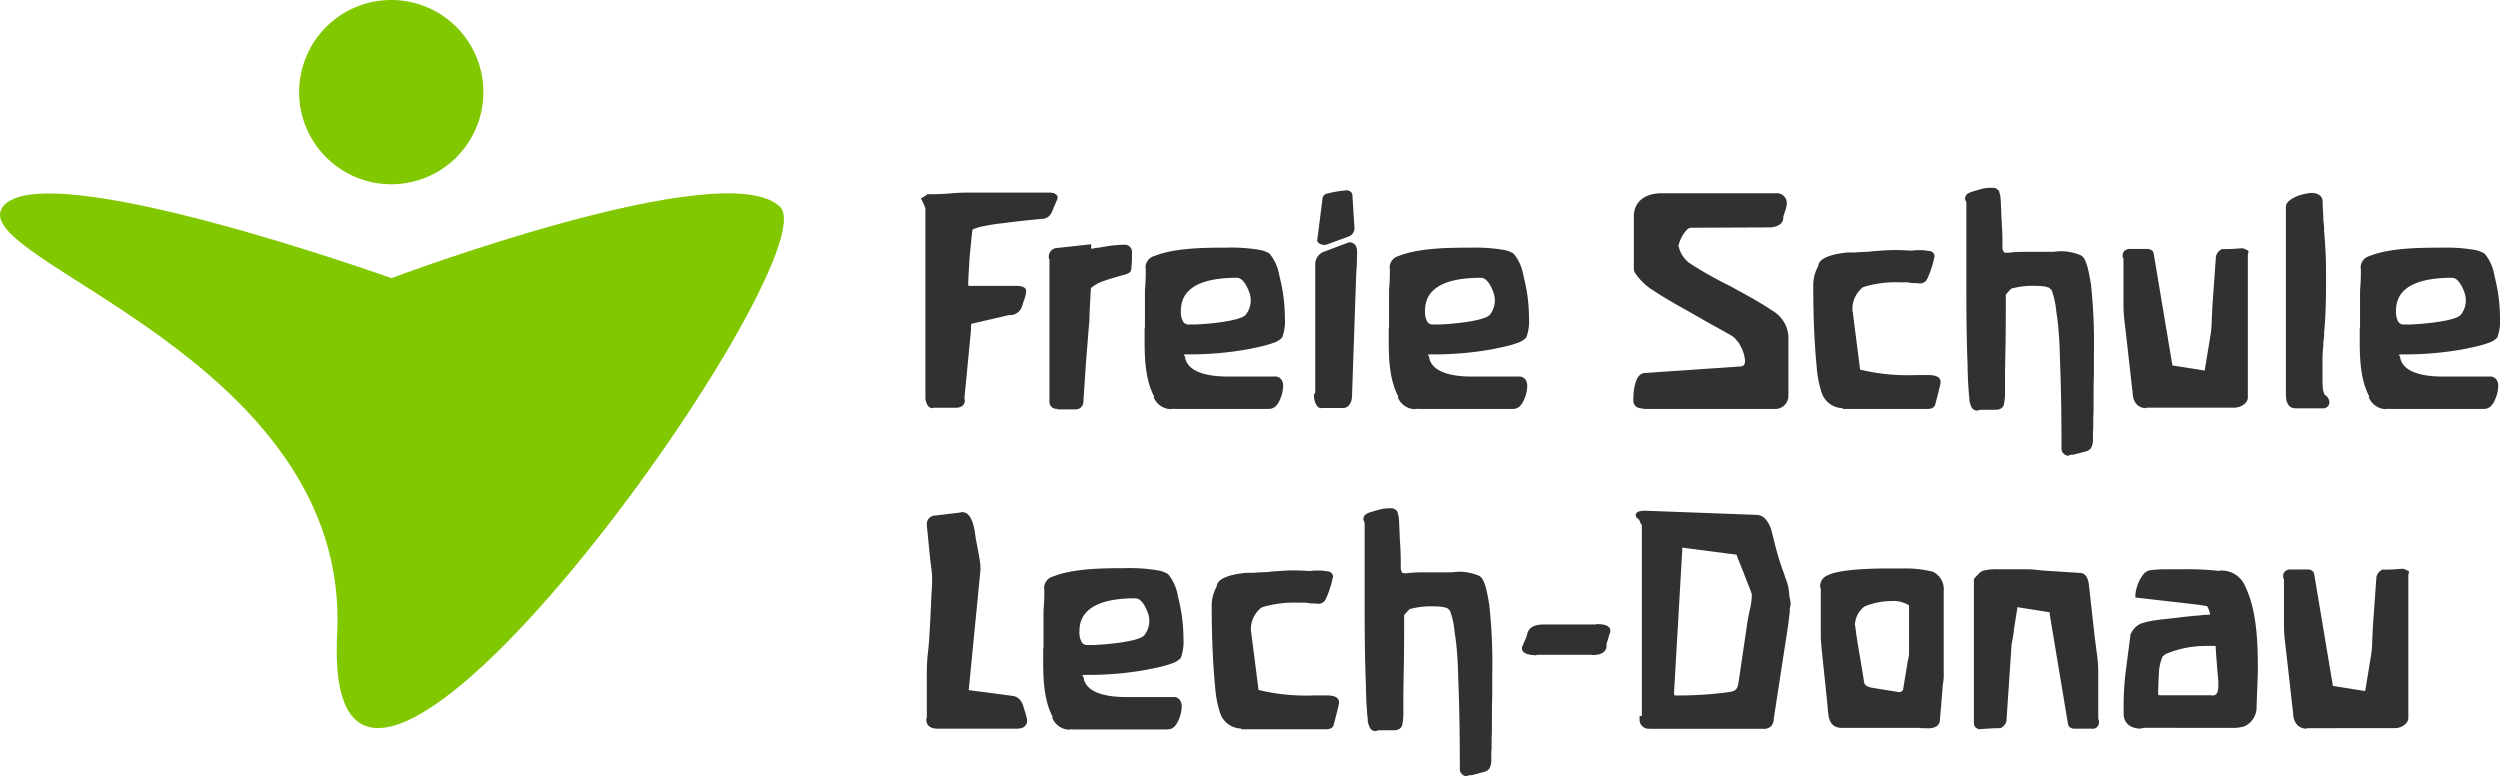 <svg id="LECH_Logo_rgb" xmlns="http://www.w3.org/2000/svg" width="360.728" height="112.015" viewBox="0 0 360.728 112.015">
  <g id="Gruppe_6103" data-name="Gruppe 6103" transform="translate(132.877 27.095)">
    <path id="Pfad_535" data-name="Pfad 535" d="M81.8,65.771a.82.82,0,0,1-.695-.3,2.294,2.294,0,0,1-.394-1.088V36.916a9.664,9.664,0,0,0-.648-1.389l.926-.579h-.069l-.046-.046h.9c.857,0,1.714-.046,2.547-.116s1.691-.116,2.524-.116H98.471a3.074,3.074,0,0,1,.6.046.657.657,0,0,1,.394.162.547.547,0,0,1,.324.486v.162l-.046.046h0v.046h0l-.787,1.853a1.572,1.572,0,0,1-1.505,1c-1.829.162-3.566.347-5.4.6a24.86,24.86,0,0,0-2.686.394,8.99,8.99,0,0,0-1.76.486L87.517,40c-.069.232-.324,2.964-.394,3.613-.093,1.343-.232,3.589-.232,4.1,0,.255,0,.394.046.417h6.947c.486,0,1.366.093,1.366.764a3.919,3.919,0,0,1-.162.88c-.093.278-.185.533-.255.741l-.185.579a1.793,1.793,0,0,1-1.714,1.251,2.328,2.328,0,0,0-.579.093l-5,1.158-.069.278v.695l-.949,9.8a.719.719,0,0,1,.069.278c0,.6-.44,1.065-1.274,1.065H81.843Z" transform="translate(-80.06 -33.975)" fill="#313131"/>
    <path id="Pfad_536" data-name="Pfad 536" d="M89.234,61.627a1,1,0,0,1-1.112-1.065V40l-.093-.069v-.208a1.242,1.242,0,0,1,1.2-1.3l4.909-.533v.625H94.4l.463-.116h.255l.973-.162a16.683,16.683,0,0,1,2.825-.278,1.01,1.01,0,0,1,1.112,1.065v1.088L99.956,41.2c0,.44-.093.834-.88,1.042-.556.162-1.829.486-3.057.926a5.548,5.548,0,0,0-1.829.973,1.26,1.26,0,0,0-.093.185l-.116,2.154c-.046.718-.069,1.389-.093,2.154,0,.486-.069,1-.116,1.552-.162,2.154-.347,4.215-.486,6.368,0,.371-.069.718-.069,1.042l-.208,3.149a1.094,1.094,0,0,1-1.112.973H89.3Z" transform="translate(-69.573 -29.738)" fill="#313131"/>
    <path id="Pfad_537" data-name="Pfad 537" d="M95.389,59.591C94.116,57.252,94,54.148,94,51.578V49.748a1.258,1.258,0,0,0,.046-.255V44.376c0-.278.046-.556.046-.811.069-.787.069-1.552.069-2.316A1.709,1.709,0,0,1,95.436,39.3c2.872-1.158,7.156-1.2,10.259-1.2a24.772,24.772,0,0,1,4.91.324,4.083,4.083,0,0,1,1.413.533,6.584,6.584,0,0,1,1.366,2.895c.069.371.139.6.185.834a24.041,24.041,0,0,1,.672,5.581,6.7,6.7,0,0,1-.394,2.8,3.155,3.155,0,0,1-1.042.695,17.827,17.827,0,0,1-2.895.787l-1.112.232a47.575,47.575,0,0,1-8.522.718,2.542,2.542,0,0,0-.6.046h-.046l.093.162.116.093v.162c.394,2.177,3.427,2.733,6.091,2.733h6.808a1.092,1.092,0,0,1,1.088.6,1.653,1.653,0,0,1,.162.741,4.906,4.906,0,0,1-.394,1.829c-.324.787-.741,1.505-1.714,1.505H97.937l.44-.162c-.278.093-.486.162-.579.185h-.185A2.721,2.721,0,0,1,95.3,59.66Zm5.651-10.4c1.251,0,6.808-.417,7.573-1.436a3.354,3.354,0,0,0,.695-1.992,3.468,3.468,0,0,0-.185-1.158c-.255-.718-.88-2.154-1.806-2.154-3.173,0-8.082.533-8.082,4.724a2.848,2.848,0,0,0,.232,1.413.89.89,0,0,0,.949.6h.648Z" transform="translate(-61.718 -29.462)" fill="#313131"/>
    <path id="Pfad_538" data-name="Pfad 538" d="M105.685,65.955a.758.758,0,0,1-.718-.371,1.977,1.977,0,0,1-.255-.486,3.524,3.524,0,0,1-.162-.811v-.162a.4.4,0,0,1,.046-.185l.139-.278V45.183a1.938,1.938,0,0,1,1.343-1.829l3.381-1.274a.942.942,0,0,1,.232-.046c.162,0,.255,0,.3.046.625.162.787.741.787,1.32v.371L110.733,45v.509c-.069.672-.093,1.32-.116,1.992l-.579,16.882a2.107,2.107,0,0,1-.533,1.274,1.142,1.142,0,0,1-.741.278h-3.057Zm-.648-24.246v-.093l.741-5.813v-.069l.046-.208.116-.232a1.113,1.113,0,0,1,.278-.232,15.965,15.965,0,0,1,3.034-.533.875.875,0,0,1,.811.486c0,.069.046.162.046.232v.162l.278,4.354v.093a1.258,1.258,0,0,1-.741,1.3l-3.265,1.2a1.3,1.3,0,0,1-.3.046c-.463,0-1.065-.232-1.065-.695Z" transform="translate(-47.836 -34.159)" fill="#313131"/>
    <path id="Pfad_539" data-name="Pfad 539" d="M110.6,59.591c-1.274-2.339-1.389-5.442-1.389-8.013V49.748a1.258,1.258,0,0,0,.046-.255V44.376c0-.278.046-.556.046-.811.069-.787.069-1.552.069-2.316a1.709,1.709,0,0,1,1.274-1.945c2.872-1.158,7.156-1.2,10.259-1.2a24.772,24.772,0,0,1,4.909.324,4.083,4.083,0,0,1,1.413.533,6.584,6.584,0,0,1,1.366,2.895c.069.371.139.6.185.834a24.042,24.042,0,0,1,.672,5.581,6.7,6.7,0,0,1-.394,2.8,3.155,3.155,0,0,1-1.042.695,17.827,17.827,0,0,1-2.895.787l-1.112.232a47.574,47.574,0,0,1-8.522.718,2.542,2.542,0,0,0-.6.046h-.046l.093.162.116.093v.162c.394,2.177,3.427,2.733,6.091,2.733h6.808a1.092,1.092,0,0,1,1.088.6,1.654,1.654,0,0,1,.162.741,4.906,4.906,0,0,1-.394,1.829c-.324.787-.741,1.505-1.714,1.505H113.147l.44-.162c-.278.093-.486.162-.579.185h-.185a2.721,2.721,0,0,1-2.316-1.737Zm5.651-10.4c1.251,0,6.808-.417,7.573-1.436a3.354,3.354,0,0,0,.695-1.992,3.468,3.468,0,0,0-.185-1.158c-.255-.718-.88-2.154-1.806-2.154-3.173,0-8.082.533-8.082,4.724a2.849,2.849,0,0,0,.232,1.413.89.89,0,0,0,.949.6h.648Z" transform="translate(-41.705 -29.462)" fill="#313131"/>
    <path id="Pfad_540" data-name="Pfad 540" d="M125.793,65.765c-.926,0-1.343-.509-1.343-1.181,0-1.112.162-3.8,1.6-3.937l13.918-.949c.394-.046.6-.255.6-.834a5.234,5.234,0,0,0-.741-2.269l-.046-.093h0v-.046h0l-.046-.046s-.093-.185-.162-.208l-.278-.347s-.069-.069-.069-.093a2.942,2.942,0,0,0-.741-.579c-.486-.278-.949-.556-1.482-.834l-1.505-.834-2.8-1.6c-1.829-1.019-3.613-2.015-5.326-3.149a8.476,8.476,0,0,1-2.779-2.733v-.093l-.069-.116h0v-.185h0V38.068c0-2.015,1.436-3.358,4.053-3.358h16.512a1.427,1.427,0,0,1,1.505,1.482,2.009,2.009,0,0,1-.116.648v.046l-.046.162v.069c-.069.139-.093.232-.116.278-.069.162-.093.3-.162.486a1.082,1.082,0,0,0-.069.394c0,.949-1.065,1.366-2.038,1.366l-11.255.046a.944.944,0,0,0-.6.278,5.137,5.137,0,0,0-1.227,2.316,4.27,4.27,0,0,0,1.505,2.455,55.571,55.571,0,0,0,5.928,3.358c2.084,1.158,4.145,2.223,6.16,3.589a4.6,4.6,0,0,1,2.269,4.192v8.152a1.918,1.918,0,0,1-2.131,1.806H125.909Z" transform="translate(-21.652 -33.923)" fill="#313131"/>
    <path id="Pfad_541" data-name="Pfad 541" d="M139.921,61.061a3.238,3.238,0,0,1-3.057-2.269,14.943,14.943,0,0,1-.695-3.566c-.394-4.053-.509-7.943-.509-12a5.626,5.626,0,0,1,.394-1.968l.162-.371s.116-.232.162-.347l.046-.139v-.093c.371-1.274,3.265-1.644,4.354-1.714h1l.44-.046h.208l.857-.046a7.266,7.266,0,0,0,1.042-.093l1.042-.069c.695-.046,1.366-.093,2.084-.093.834,0,1.621.046,2.408.093a4.624,4.624,0,0,1,.718-.069h.3a5.919,5.919,0,0,1,1.436.116.818.818,0,0,1,.857.718,14.564,14.564,0,0,1-1.065,3.312,2.134,2.134,0,0,0-.116.185,1.148,1.148,0,0,1-1.042.463,3.217,3.217,0,0,1-.347-.046h-.116a4.269,4.269,0,0,1-.949-.069,3.06,3.06,0,0,0-.672-.046h-.741a16.183,16.183,0,0,0-4.817.556l-.486.162-.139.116a.522.522,0,0,0-.116.116l-.093.093a3.921,3.921,0,0,0-1.158,2.686v.232a1.222,1.222,0,0,0,.046.324l1.065,8.314a29.524,29.524,0,0,0,8.036.787h1.876c.6,0,1.691.116,1.691.949a1.13,1.13,0,0,1-.069.486,1.219,1.219,0,0,1-.093.417c-.069.371-.162.695-.255,1.065s-.185.695-.278,1.042c-.069.486-.278.926-1.181.926H139.875Z" transform="translate(-6.902 -29.265)" fill="#313131"/>
    <path id="Pfad_542" data-name="Pfad 542" d="M160.1,73.044a1.058,1.058,0,0,1-1.065-1.158c0-3.983-.046-7.8-.185-11.787-.069-1.6-.069-3.149-.208-4.7-.069-1.158-.208-2.177-.371-3.265a11.985,11.985,0,0,0-.556-2.709l-.116-.278h.046l-.255-.208a.435.435,0,0,0-.185-.162c-.139-.046-.3-.093-.556-.162a10.219,10.219,0,0,0-1.389-.093,11.405,11.405,0,0,0-3.265.347h-.069l-.116.046a7.451,7.451,0,0,0-.811.88c0,2.848,0,5.72-.069,8.592l-.046,2.872v2.432a8.3,8.3,0,0,1-.116,1.691c-.069.6-.371,1.019-1.343,1.019h-2.154a1.133,1.133,0,0,1-.44.116.94.94,0,0,1-.857-.672l-.069-.162-.116-.394a2.076,2.076,0,0,1-.046-.556l-.069-.556-.139-2.061v-.278l-.046-1.274v-.509c-.162-4.006-.185-7.874-.185-11.88V36.454l-.185-.417c0-.6.278-.834.9-1.065l1.32-.394a5.659,5.659,0,0,1,1.528-.208h.417a1.059,1.059,0,0,1,.556.278.511.511,0,0,1,.232.394l.116.417a7.014,7.014,0,0,1,.093,1.065l.069,1.505v.278c.069,1.227.162,2.432.162,3.659V42.8a1.382,1.382,0,0,0,.139.741c.069.139.162.208.44.208a2.448,2.448,0,0,0,.556-.046l.556-.046c.695-.046,1.436-.046,2.154-.046h3.149a3.984,3.984,0,0,0,.741-.046c.232,0,.463-.046.718-.046a7.59,7.59,0,0,1,2.872.6,1.537,1.537,0,0,1,.44.417,5.836,5.836,0,0,1,.6,1.644c.208.834.324,1.691.394,2.015a78.239,78.239,0,0,1,.44,10.143v2.547c0,.857-.046,1.714-.046,2.594v2.038c0,.672,0,1.366-.046,2.038v1a6.839,6.839,0,0,1-.046.973v.926a2.846,2.846,0,0,1-.232,1.389,1.236,1.236,0,0,1-.764.556c-.046,0-.093.046-.162.046l-.278.069a2.7,2.7,0,0,0-.347.093l-.394.116a1.09,1.09,0,0,0-.371.093l-.324.069h-.278a.719.719,0,0,0-.162.046h-.116Z" transform="translate(5.545 -34.37)" fill="#313131"/>
    <path id="Pfad_543" data-name="Pfad 543" d="M158.321,61.205c-1.343,0-1.945-1.088-1.945-2.269a.9.9,0,0,0-.046-.324l-.834-7.434-.278-2.385a20.24,20.24,0,0,1-.162-2.362V39.576l-.116-.046v-.324a.887.887,0,0,1,.162-.579,1.081,1.081,0,0,1,.857-.394h2.5a1.034,1.034,0,0,1,.834.347c.046.046.046.093.069.162v.046a.082.082,0,0,0,.046.069l2.709,16.187,4.655.741.857-5.211a14.861,14.861,0,0,0,.162-2.061l.093-2.015.509-7.156a1.5,1.5,0,0,1,.672-.973l.162-.116h.208a19.524,19.524,0,0,0,2.015-.069c.208,0,.463-.046.695-.046a.973.973,0,0,1,.486.139l.139.069h.046l.3.185-.069.3a.4.4,0,0,1-.046.185v.046h0V59.654c0,.88-1.065,1.482-1.945,1.482H158.367Z" transform="translate(18.467 -29.409)" fill="#313131"/>
    <path id="Pfad_544" data-name="Pfad 544" d="M166.384,65.745c-.648,0-.949-.417-1.158-.973a4.478,4.478,0,0,1-.116-.973V36.682c0-.718.9-1.2,1.575-1.505a7.054,7.054,0,0,1,2.154-.486c.857,0,1.575.44,1.575,1.227,0,.718.046,1.413.093,2.107v.533l.116,1.042v.533c.162,1.992.278,3.844.278,5.836v1.783c0,2.385-.046,4.724-.278,7.133v.486l-.116.949v.486a17.415,17.415,0,0,0-.116,1.9v3.011a10.564,10.564,0,0,0,.069,1.32,3.161,3.161,0,0,0,.185.648l.069.139a1.288,1.288,0,0,1,.672,1.042.841.841,0,0,1-.6.857l-.139.046h-4.307Z" transform="translate(31.848 -33.949)" fill="#313131"/>
    <path id="Pfad_545" data-name="Pfad 545" d="M171.1,59.591c-1.274-2.339-1.389-5.442-1.389-8.013V49.748a1.258,1.258,0,0,0,.046-.255V44.376c0-.278.046-.556.046-.811.069-.787.069-1.552.069-2.316a1.709,1.709,0,0,1,1.274-1.945c2.872-1.158,7.156-1.2,10.259-1.2a24.772,24.772,0,0,1,4.909.324,4.083,4.083,0,0,1,1.413.533,6.584,6.584,0,0,1,1.366,2.895c.069.371.139.6.185.834a24.04,24.04,0,0,1,.672,5.581,6.7,6.7,0,0,1-.394,2.8,3.155,3.155,0,0,1-1.042.695,17.827,17.827,0,0,1-2.895.787l-1.112.232a47.574,47.574,0,0,1-8.522.718,2.542,2.542,0,0,0-.6.046h-.046l.093.162.116.093v.162c.394,2.177,3.427,2.733,6.091,2.733h6.808a1.092,1.092,0,0,1,1.088.6,1.653,1.653,0,0,1,.162.741,4.906,4.906,0,0,1-.394,1.829c-.324.787-.741,1.505-1.714,1.505H173.647l.44-.162c-.278.093-.486.162-.579.185h-.185a2.721,2.721,0,0,1-2.316-1.737Zm5.651-10.4c1.251,0,6.808-.417,7.573-1.436a3.354,3.354,0,0,0,.695-1.992,3.468,3.468,0,0,0-.185-1.158c-.255-.718-.88-2.154-1.806-2.154-3.173,0-8.082.533-8.082,4.724a2.848,2.848,0,0,0,.232,1.413.89.89,0,0,0,.949.6h.648Z" transform="translate(37.901 -29.462)" fill="#313131"/>
    <path id="Pfad_546" data-name="Pfad 546" d="M81.952,85.82c-.973,0-1.552-.486-1.552-1.274v-.255l.069-.046V78.456a29.479,29.479,0,0,1,.116-3.2c.069-.6.139-1.251.185-1.853.162-2.385.278-4.7.371-7.086.069-.741.093-1.459.093-2.2a11.774,11.774,0,0,0-.093-1.274l-.162-1.227-.509-5.095V56.34A1.221,1.221,0,0,1,81.7,55.066l3.358-.394a1.258,1.258,0,0,1,.255-.046c.069,0,.162-.046.255-.046,1.32,0,1.714,2.038,1.853,3.034l.116.811.347,1.806a1.645,1.645,0,0,0,.093.463l.069.486a8.022,8.022,0,0,1,.162,1.436v.324L86.514,80.262l6.345.834a1.648,1.648,0,0,1,1.251.857,1.982,1.982,0,0,1,.255.556c.069.162.093.324.162.463a.851.851,0,0,0,.116.371l.116.463a4.407,4.407,0,0,1,.185.857c0,.718-.533,1.158-1.436,1.158H82Z" transform="translate(-79.613 -7.778)" fill="#313131"/>
    <path id="Pfad_547" data-name="Pfad 547" d="M89.069,79.561c-1.274-2.339-1.389-5.442-1.389-8.013V69.718a1.258,1.258,0,0,0,.046-.255V64.346c0-.278.046-.556.046-.811.069-.787.069-1.552.069-2.316a1.709,1.709,0,0,1,1.274-1.945c2.872-1.158,7.156-1.2,10.259-1.2a24.772,24.772,0,0,1,4.91.324,4.083,4.083,0,0,1,1.413.533,6.584,6.584,0,0,1,1.366,2.895c.069.371.139.6.185.834a24.041,24.041,0,0,1,.672,5.581,6.7,6.7,0,0,1-.394,2.8,3.155,3.155,0,0,1-1.042.695,17.826,17.826,0,0,1-2.895.787l-1.112.232a47.575,47.575,0,0,1-8.522.718,2.543,2.543,0,0,0-.6.046h-.046l.093.162.116.093v.162c.394,2.177,3.427,2.733,6.091,2.733h6.808a1.092,1.092,0,0,1,1.088.6,1.653,1.653,0,0,1,.162.741,4.906,4.906,0,0,1-.394,1.829c-.324.787-.741,1.505-1.714,1.505H91.617l.44-.162c-.278.093-.486.162-.579.185h-.185a2.721,2.721,0,0,1-2.316-1.737Zm5.651-10.4c1.251,0,6.808-.417,7.573-1.436a3.354,3.354,0,0,0,.695-1.992,3.468,3.468,0,0,0-.185-1.158c-.255-.718-.88-2.154-1.806-2.154-3.173,0-8.082.533-8.082,4.724a2.848,2.848,0,0,0,.232,1.413.89.89,0,0,0,.949.6h.648Z" transform="translate(-70.034 -3.186)" fill="#313131"/>
    <path id="Pfad_548" data-name="Pfad 548" d="M102.441,81.021a3.238,3.238,0,0,1-3.057-2.269,14.946,14.946,0,0,1-.695-3.566c-.394-4.053-.509-7.943-.509-12a5.625,5.625,0,0,1,.394-1.968l.162-.371s.116-.232.162-.347l.046-.139v-.093c.371-1.274,3.265-1.644,4.354-1.714h1l.44-.046h.208l.857-.046a7.266,7.266,0,0,0,1.042-.093l1.042-.069c.695-.046,1.366-.093,2.084-.093.834,0,1.621.046,2.408.093a4.624,4.624,0,0,1,.718-.069h.3a5.919,5.919,0,0,1,1.436.116.818.818,0,0,1,.857.718,14.564,14.564,0,0,1-1.065,3.312,2.14,2.14,0,0,0-.116.185,1.148,1.148,0,0,1-1.042.463,3.218,3.218,0,0,1-.347-.046H113a4.269,4.269,0,0,1-.949-.069,3.06,3.06,0,0,0-.672-.046h-.741a16.183,16.183,0,0,0-4.817.556l-.486.162-.139.116a.522.522,0,0,0-.116.116l-.093.093a3.922,3.922,0,0,0-1.158,2.686v.232a1.222,1.222,0,0,0,.046.324l1.065,8.314a29.524,29.524,0,0,0,8.036.787h1.876c.6,0,1.691.116,1.691.949a1.13,1.13,0,0,1-.069.486,1.218,1.218,0,0,1-.093.417c-.069.371-.162.695-.255,1.065s-.185.695-.278,1.042c-.069.486-.278.926-1.181.926H102.395Z" transform="translate(-56.218 -3.001)" fill="#313131"/>
    <path id="Pfad_549" data-name="Pfad 549" d="M122.613,93.014a1.058,1.058,0,0,1-1.065-1.158c0-3.983-.046-7.8-.185-11.787-.069-1.6-.069-3.149-.208-4.7-.069-1.158-.208-2.177-.371-3.265a11.988,11.988,0,0,0-.556-2.709l-.116-.278h.046l-.255-.208a.435.435,0,0,0-.185-.162c-.139-.046-.3-.093-.556-.162a10.219,10.219,0,0,0-1.389-.093,11.405,11.405,0,0,0-3.265.347h-.069l-.116.046a7.451,7.451,0,0,0-.811.88c0,2.848,0,5.72-.069,8.592l-.046,2.872v2.432a8.306,8.306,0,0,1-.116,1.691c-.069.6-.371,1.019-1.343,1.019h-2.154a1.132,1.132,0,0,1-.44.116.94.94,0,0,1-.857-.672l-.069-.162-.116-.394a2.077,2.077,0,0,1-.046-.556l-.069-.556-.139-2.061v-.278L108,80.532v-.509c-.162-4.006-.185-7.874-.185-11.88V56.424l-.185-.417c0-.6.278-.834.9-1.065l1.32-.394a5.66,5.66,0,0,1,1.528-.208h.417a1.059,1.059,0,0,1,.556.278.511.511,0,0,1,.232.394l.116.417a7.02,7.02,0,0,1,.093,1.065L112.864,58v.278c.069,1.227.162,2.432.162,3.659v.834a1.382,1.382,0,0,0,.139.741c.069.139.162.208.44.208a2.448,2.448,0,0,0,.556-.046l.556-.046c.695-.046,1.436-.046,2.154-.046h3.149a3.983,3.983,0,0,0,.741-.046c.232,0,.463-.046.718-.046a7.59,7.59,0,0,1,2.872.6,1.537,1.537,0,0,1,.44.417,5.837,5.837,0,0,1,.6,1.644c.208.834.324,1.691.394,2.015a78.244,78.244,0,0,1,.44,10.143v2.547c0,.857-.046,1.714-.046,2.594v2.038c0,.672,0,1.366-.046,2.038v1a6.839,6.839,0,0,1-.046.973v.926a2.847,2.847,0,0,1-.232,1.389,1.236,1.236,0,0,1-.764.556c-.046,0-.093.046-.162.046l-.278.069a2.7,2.7,0,0,0-.347.093l-.394.116a1.09,1.09,0,0,0-.371.093l-.324.069h-.278a.719.719,0,0,0-.162.046h-.116Z" transform="translate(-43.784 -8.094)" fill="#313131"/>
    <path id="Pfad_550" data-name="Pfad 550" d="M119.339,66.029c-.6,0-1.829-.162-1.829-.973a.482.482,0,0,1,.069-.3l.278-.695a1.421,1.421,0,0,0,.116-.255,2.794,2.794,0,0,0,.278-.764c.255-1.158,1.251-1.436,2.432-1.436h7.48l.093-.046h.185c.648,0,1.829.093,1.829.973a.824.824,0,0,1-.116.44l-.046.139-.394,1.32v.3c0,.9-.949,1.274-1.829,1.274h-.255l-.139-.069h0v.046h-7.851l-.093.069h-.232Z" transform="translate(-30.784 1.406)" fill="#313131"/>
    <path id="Pfad_551" data-name="Pfad 551" d="M126.638,85.938a1.3,1.3,0,0,1-1.482-1.389v-.417l.324-.046V56.574a1.8,1.8,0,0,0-.093-.162c-.069-.046-.069-.093-.093-.139a1.417,1.417,0,0,1-.116-.278l-.093-.208a1.371,1.371,0,0,0-.139-.093l-.185-.185a.61.61,0,0,1-.162-.394c0-.324.347-.463.44-.509a.96.96,0,0,1,.371-.069c.093,0,.185-.046.255-.046h.232l16.141.6c1.274,0,1.968,1.459,2.223,2.547l.579,2.316a38.926,38.926,0,0,0,1.2,3.728c.069.255.162.509.255.764a7.151,7.151,0,0,1,.463,2.385,4.416,4.416,0,0,1,.185,1.042.932.932,0,0,1-.069.463v.046l-.046.255v.371l-.116,1.042c-.139,1.158-.3,2.177-.486,3.335l-1.714,11.162v.232l-.069.232a2.616,2.616,0,0,1-.208.463,1.469,1.469,0,0,1-1.274.486h-16.28ZM138.4,80.589c.787-.116.973-.718,1.042-1.389l1.3-8.8c.116-.672.255-1.32.394-1.945a8.942,8.942,0,0,0,.208-1.945l-.278-.764c-.208-.509-.463-1.158-.718-1.829-.093-.278-1.112-2.8-1.158-2.918v-.116c0-.046,0-.046-.046-.046l-7.827-1.019v.255l-1.181,20.541v.324a.457.457,0,0,0,.046.162l.116.046h.208a53.445,53.445,0,0,0,7.9-.533Z" transform="translate(-21.455 -7.896)" fill="#313131"/>
    <path id="Pfad_552" data-name="Pfad 552" d="M151.444,81.132h-.579a1.817,1.817,0,0,1-.486-.046H139.17c-1.274,0-1.783-.857-1.9-1.992l-.069-.556c-.046-.741-.139-1.505-.208-2.246l-.695-6.623-.116-1.505V60.892l-.093-.046v-.3a1.659,1.659,0,0,1,1.065-1.459c1.806-.949,6.9-1,8.916-1h2.293a15.861,15.861,0,0,1,4.03.486,2.789,2.789,0,0,1,1.528,2.733V73.351a5.855,5.855,0,0,1-.069,1.112,8.548,8.548,0,0,0-.116,1.135l-.371,4.4c-.046.88-.88,1.158-1.737,1.158h-.069Zm-3.821-5.187a2.575,2.575,0,0,0,.417-.278l.625-3.775c.046-.3.116-.648.185-.949a3.962,3.962,0,0,0,.069-.9V63.416a4.251,4.251,0,0,0-2.571-.625,10.374,10.374,0,0,0-3.867.787,3.483,3.483,0,0,0-1.366,2.571.749.749,0,0,0,.069.394c0,.139.046.278.046.417l-.139-.3.162.417h0v.116h0v.046l.116.787c.093.672.255,1.528.394,2.432.116.6.648,3.8.648,3.937.093.6.463.787,1.436.949l3.728.6Z" transform="translate(-6.336 -3.159)" fill="#313131"/>
    <path id="Pfad_553" data-name="Pfad 553" d="M146.388,81.228l-.139-.069a.823.823,0,0,1-.579-.787v-20.8l.093-.139a4.537,4.537,0,0,1,.486-.509,1.689,1.689,0,0,1,.764-.579,7.486,7.486,0,0,1,2.084-.208h3.821c.44,0,.9,0,1.366.046l1.366.139,5.349.347a1.061,1.061,0,0,1,.787.371,2.071,2.071,0,0,1,.3.533l.139.509c0,.162.046.278.046.371l.857,7.688.162,1.2c.046.394.093.811.162,1.2a21.845,21.845,0,0,1,.162,2.455v6.808l.093.046v.394a.876.876,0,0,1-1,.9h-2.5a1.034,1.034,0,0,1-.834-.347c-.046-.046-.046-.093-.069-.162V80.58a.045.045,0,0,0-.046-.046L156.6,64.555v-.208l-4.678-.741v.208l-.486,3.08V67.1l-.162,1-.139.718c0,.162-.046.278-.046.44l-.718,10.722a1.422,1.422,0,0,1-.718,1l-.139.093h-.185a12.578,12.578,0,0,0-1.32.046h-.162l-1.343.093Z" transform="translate(6.269 -3.094)" fill="#313131"/>
    <path id="Pfad_554" data-name="Pfad 554" d="M157.5,81.136c-1.552,0-2.5-.834-2.5-2.131v-.695a41.1,41.1,0,0,1,.255-5.072l.741-5.72a1.261,1.261,0,0,1,.093-.185l.093-.162a2.888,2.888,0,0,1,1.274-1.181,11.712,11.712,0,0,1,2.432-.533c.973-.139,1.922-.208,2.432-.278,1.088-.139,2.154-.255,3.126-.347a7.29,7.29,0,0,0,.949-.093c.3,0,.6-.046.926-.046h.162a3.439,3.439,0,0,0-.44-1.227H167a.34.34,0,0,0-.093-.046h-.116l-1.181-.185-8.916-1.019v-.394a5.586,5.586,0,0,1,1.112-2.895,1.608,1.608,0,0,1,1.019-.648,16.683,16.683,0,0,1,2.293-.139h2.269a41,41,0,0,1,5.326.232c.069,0,.139-.046.185-.046h.185a3.652,3.652,0,0,1,3.5,2.385c1.6,3.265,1.783,7.966,1.783,11.579v.718l-.185,4.886a3.032,3.032,0,0,1-1.829,2.941l-.185.046h-.116l-.139.046a2.242,2.242,0,0,1-.278.046c-.139,0-.232.046-.324.046H157.918l-.046.046h-.347Zm10.236-4.794a.726.726,0,0,0,.764-.394,2.909,2.909,0,0,0,.162-1.181,7.17,7.17,0,0,0-.046-1.019l-.093-1c-.093-1.227-.185-2.316-.255-3.543h-1.552A14.862,14.862,0,0,0,161.23,70.3a.614.614,0,0,0-.255.139,1.608,1.608,0,0,0-.278.232l-.116.093v.046a6.782,6.782,0,0,0-.486,2.154c-.046.811-.116,2.362-.116,3.1v.208c.069,0,.139.046.185.046h7.48Z" transform="translate(18.546 -3.094)" fill="#313131"/>
    <path id="Pfad_555" data-name="Pfad 555" d="M168.321,81.175c-1.343,0-1.945-1.088-1.945-2.269a.9.9,0,0,0-.046-.324l-.834-7.434-.278-2.385a20.24,20.24,0,0,1-.162-2.362V59.546l-.116-.046v-.324a.887.887,0,0,1,.162-.579,1.081,1.081,0,0,1,.857-.394h2.5a1.034,1.034,0,0,1,.834.347c.046.046.046.093.069.162v.046a.082.082,0,0,0,.046.069l2.709,16.187,4.655.741.857-5.211a14.861,14.861,0,0,0,.162-2.061l.093-2.015.509-7.156a1.5,1.5,0,0,1,.672-.973l.162-.116h.208a19.523,19.523,0,0,0,2.015-.069c.208,0,.463-.046.695-.046a.973.973,0,0,1,.486.139l.139.069h.046l.3.185-.069.3a.4.4,0,0,1-.046.185v.046h0V79.624c0,.88-1.065,1.482-1.945,1.482H168.367Z" transform="translate(31.625 -3.133)" fill="#313131"/>
  </g>
  <g id="Gruppe_6104" data-name="Gruppe 6104" transform="translate(0 0)">
    <path id="Pfad_556" data-name="Pfad 556" d="M79.16,46.951s47.983-18.04,56.065-10.305c7.735,7.434-66.44,111.76-63.893,61.67,2.038-39.924-53.981-54-48.238-61.67C28.861,28.957,79.16,46.951,79.16,46.951Z" transform="translate(-22.681 -6.818)" fill="#82c800"/>
    <path id="Pfad_557" data-name="Pfad 557" d="M67.905,35.963A13.293,13.293,0,1,1,54.613,22.67,13.293,13.293,0,0,1,67.905,35.963Z" transform="translate(1.843 -22.67)" fill="#82c800"/>
  </g>
</svg>
